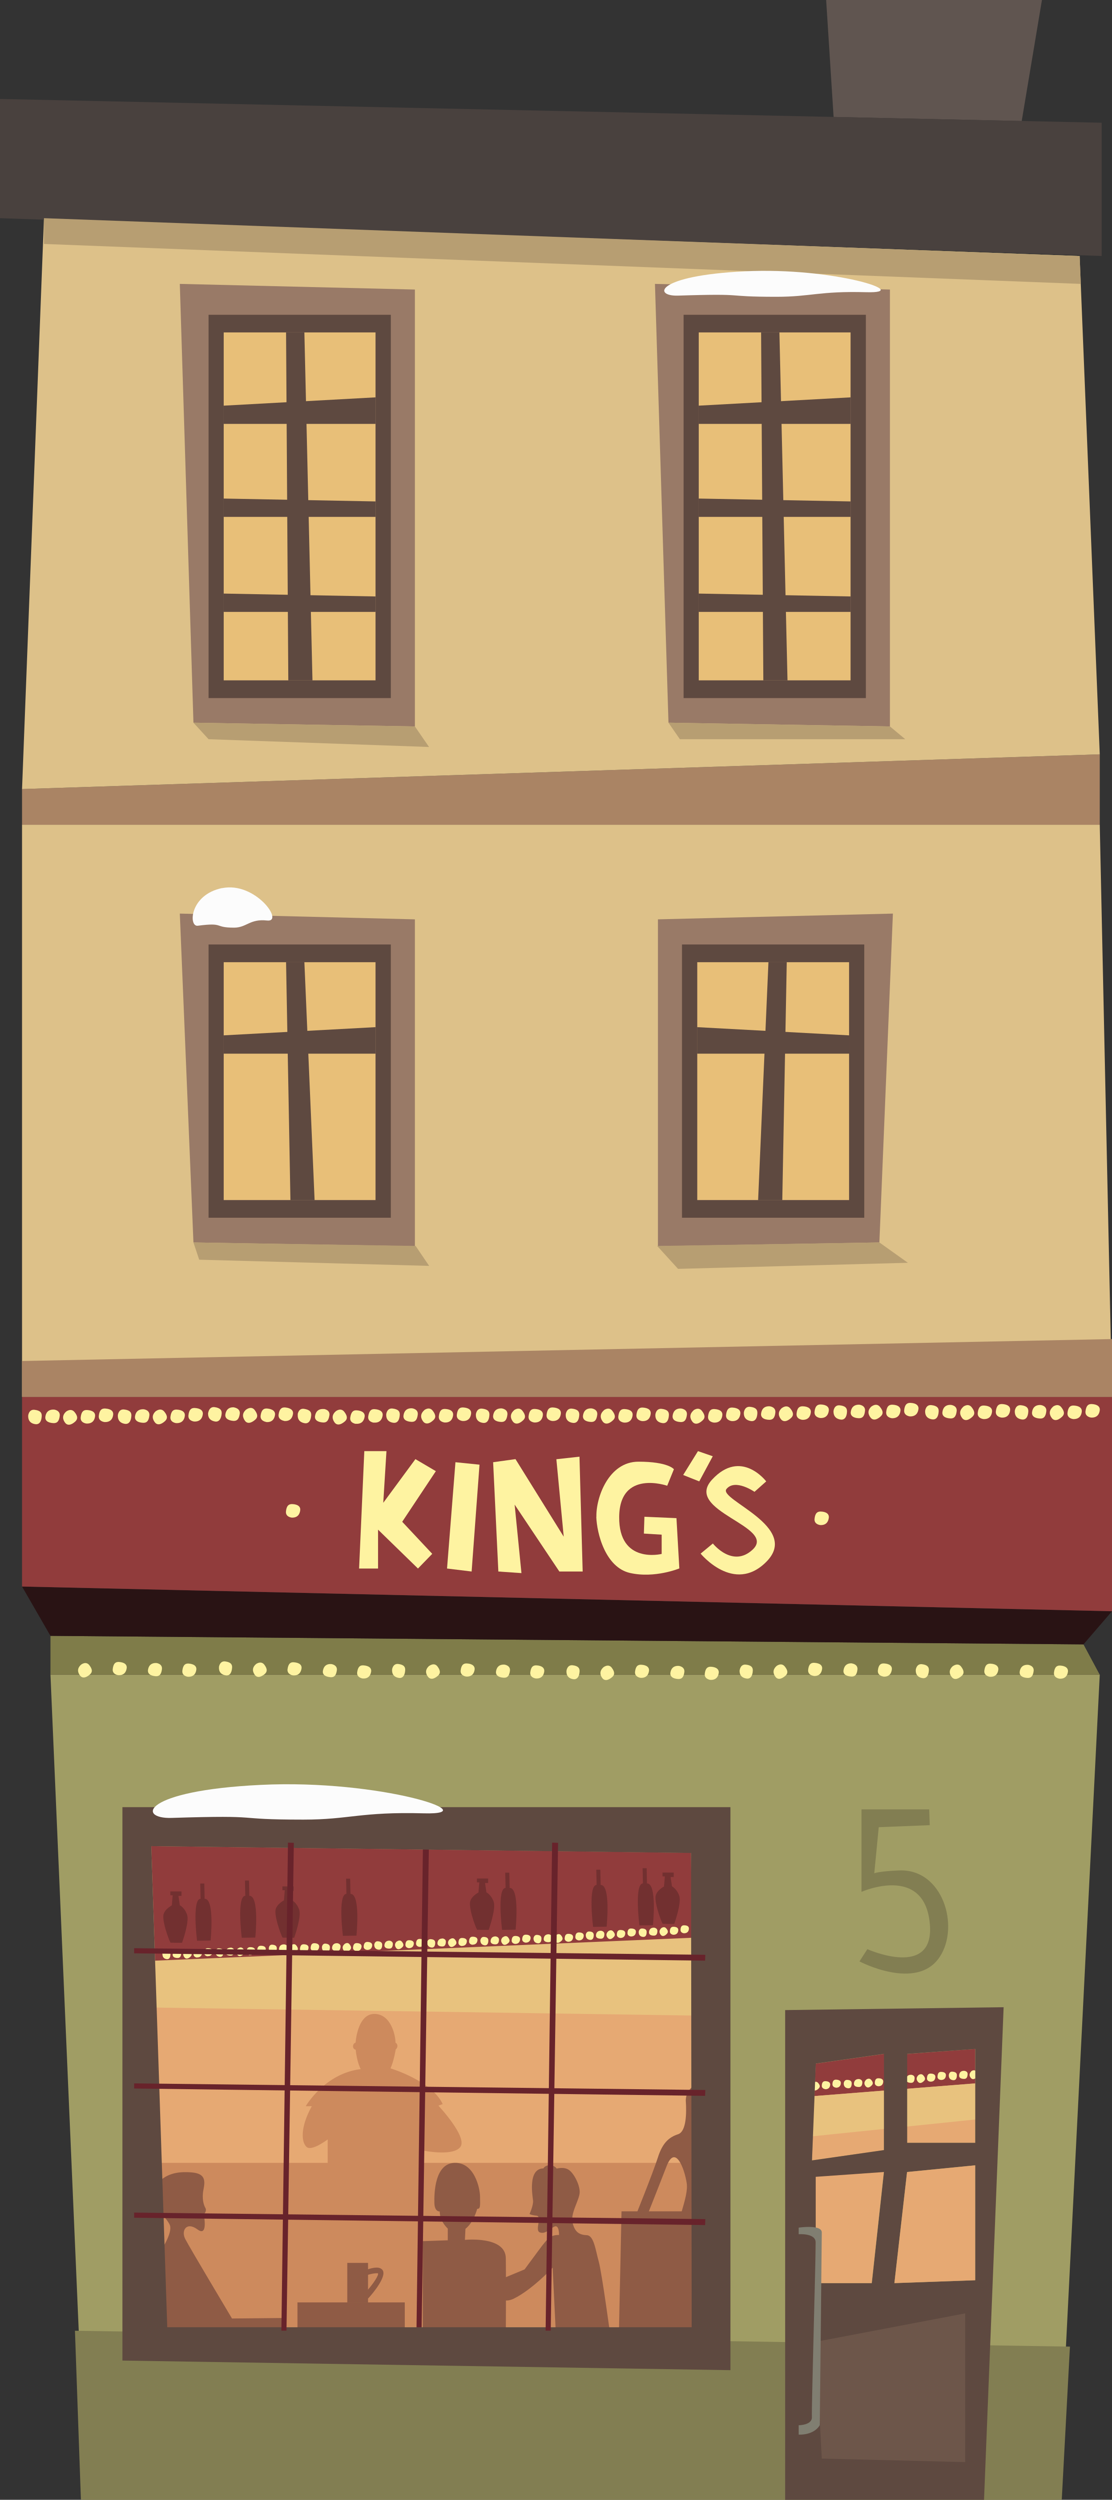 <?xml version="1.0" encoding="UTF-8"?><svg id="King_s" xmlns="http://www.w3.org/2000/svg" viewBox="0 0 104.45 234.66"><rect x="0" y="0" width="104.45" height="234.66" fill="#333333" stroke="none"/><defs><style>.cls-1{fill:#68232b;}.cls-2{fill:#fcfcfc;}.cls-3{fill:#e8c27e;}.cls-4{fill:#e8bf78;}.cls-5{fill:#fef3a1;}.cls-6{fill:#e6a973;}.cls-7{fill:#7f7c49;}.cls-8{fill:#997a67;}.cls-9{fill:#a09d64;}.cls-10{fill:#913c3c;}.cls-11{fill:#b79e72;}.cls-12{fill:#8f5b45;}.cls-13{fill:#aa8464;}.cls-14{fill:#cd8a5d;}.cls-15{fill:#ddc189;}.cls-16{fill:#807e71;}.cls-17{fill:#723030;}.cls-18{fill:#6d564a;}.cls-19{fill:#291314;}.cls-20{fill:#827e52;}.cls-21{fill:#49413e;}.cls-22{fill:#605550;}.cls-23{fill:#5e4940;}</style></defs><polyline class="cls-22" points="78.3 10.98 77.6 0 97.87 0 95.97 11.36 78.3 10.98"/><polygon class="cls-9" points="8.08 234.66 99.4 234.66 103.3 157.21 4.74 157.21 8.08 234.66"/><path class="cls-20" d="M87.29,169.85h-6.37v7.74s5.92-2.63,6.42,3.01c.47,5.21-5.87,2.37-5.87,2.37l-.74,1.15s5.37,2.83,7.53-.41c1.92-2.88,.29-8.3-3.8-8.13-1.96,.08-2.34,.27-2.34,.27l.42-4.33,4.79-.19-.05-1.49Z"/><polygon class="cls-7" points="4.74 157.21 4.74 153.56 101.77 154.36 103.3 157.21 4.74 157.21"/><polygon class="cls-19" points="4.74 153.56 2.07 148.93 104.45 151.25 101.77 154.36 4.74 153.56"/><polygon class="cls-10" points="2.07 148.93 2.07 131.12 104.45 131.12 104.45 151.25 2.07 148.93"/><polygon class="cls-15" points="2.07 131.12 2.07 77.42 103.3 77.42 104.45 131.12 2.07 131.12"/><polygon class="cls-13" points="2.07 77.42 2.07 74.07 103.3 70.81 103.3 77.42 2.07 77.42"/><polygon class="cls-6" points="83.02 192.81 83.02 201.84 76.26 202.8 76.62 193.72 83.02 192.81"/><polygon class="cls-6" points="91.6 192.34 91.6 201.15 85.2 201.15 85.2 192.81 91.6 192.34"/><polygon class="cls-15" points="2.07 74.07 4.13 20.48 101.41 24.03 103.3 70.81 2.07 74.07"/><polygon class="cls-13" points="2.07 131.12 2.07 127.76 104.45 125.7 104.45 131.12 2.07 131.12"/><polygon class="cls-21" points="103.48 24.03 103.48 11.52 0 9.29 0 20.48 103.48 24.03"/><polygon class="cls-10" points="76.62 193.72 83.02 192.81 85.2 192.81 91.6 192.34 91.6 195.57 76.5 196.76 76.62 193.72"/><polygon class="cls-3" points="14.21 173.3 64.91 173.93 64.98 218.45 14.68 218.45 14.21 173.3"/><polygon class="cls-10" points="14.57 184.05 64.98 181.9 64.91 173.93 14.21 173.3 14.57 184.05"/><polygon class="cls-6" points="14.68 218.45 14.35 188.45 64.93 189.2 64.98 218.45 14.68 218.45"/><polygon class="cls-14" points="15.16 203.03 64.98 203.03 64.98 218.45 15.71 218.45 15.16 203.03"/><g><path class="cls-12" d="M34.57,215.77l-.19-.63c.66-.72,1.2-1.54,1.13-1.74h0s-.32-.06-1.01,.16v-.52c.54-.18,1.19-.32,1.45,.08,.37,.58-.89,2.13-1.37,2.64Z"/><rect class="cls-12" x="27.94" y="216.13" width="10.08" height="3.56"/><path class="cls-12" d="M39.7,210.38l2.36-.08v-1.1s-.34-.31-.56-.76-.19-.85-.19-.85c0,0-.49,.07-.51-.8s.02-3.7,1.89-3.76,2.4,2.38,2.4,3.18,.07,1.14-.27,1.14c0,0-.32,1.27-1.1,1.87l-.05,1.04s3.81-.39,3.84,1.71,0,7.73,0,7.73h-7.8v-9.31Z"/><path class="cls-12" d="M49.27,213.04s.48-.66,1.35-1.83,1.11-1.41,1.89-1.41c0,0,.03-1.02-.45-.78s-.84,.72-1.35,.54,.24-1.51-.31-1.57-.66-.16-.66-.16c0,0,.37-.81,.33-1.25s-.52-3,.97-3.03c0,0,.15-.3,.6-.3s.65,.32,.65,.32c0,0,.67-.2,1.14,.12s1.02,1.36,1.02,2.08-.89,1.96-.67,2.88,.67,1.14,1.34,1.17,.82,1.41,1.12,2.48,1.15,7.38,1.15,7.38h-5.15l-.33-6.81s-1.92,2.06-3.64,2.9c-1.71,.84-1.98-1.5-1.98-1.5l2.99-1.24Z"/><path class="cls-12" d="M14.79,219.16s-1.07-6.09-1.07-9.43l1.34,1.63s1.14-1.68,.91-2.44-2.33-2.36-1.42-3.65,2.19-1.45,3.48-1.34c1.29,.11,1.24,.81,1.08,1.62s.01,1.42,.18,1.71-.15,.63-.15,.63c0,0,.44,2.15-.59,1.39s-1.56,.1-1.15,.9,4.39,7.46,4.39,7.46l5.01-.05v2.1H14.52l.27-.53Z"/><path class="cls-12" d="M65.99,219.69h-2.49s-.79-4.51-.39-7.9c.39-3.39,1.6-5.49,1.39-6.87s-1.08-3.67-1.89-1.57c-.81,2.1-2.25,5.71-2.25,5.71l-.79-.72s1.77-4.38,2.23-5.83,1.12-1.91,1.9-2.17,.79-2.03,.72-3.08,.98-1.84,1.57-1.77,0,24.21,0,24.21Z"/><polygon class="cls-12" points="64.61 207.58 58.38 207.58 58.12 219.69 65.99 219.69 64.61 207.58"/><rect class="cls-12" x="32.62" y="212.42" width="1.95" height="3.71"/></g><polygon class="cls-20" points="7.6 234.66 99.73 234.66 100.5 220.28 7.04 218.79 7.6 234.66"/><g><path class="cls-5" d="M64.25,181.48c.35,0,.45-.23,.46-.43s-.14-.32-.46-.32c-.19,0-.32,.11-.33,.42s.33,.33,.33,.33Z"/><path class="cls-5" d="M63.25,181.62c.35,0,.45-.23,.46-.43s-.14-.32-.46-.32c-.19,0-.32,.11-.33,.42s.33,.33,.33,.33Z"/><path class="cls-5" d="M62.1,181.01c-.25,.25-.15,.48-.02,.63s.33,.13,.55-.1c.14-.14,.15-.3-.06-.53s-.47,0-.47,0Z"/><path class="cls-5" d="M61.42,180.95c-.35,0-.45,.23-.46,.43s.14,.32,.46,.32c.19,0,.32-.11,.33-.42s-.33-.33-.33-.33Z"/><path class="cls-5" d="M59.99,181.36c0,.35,.23,.45,.43,.46s.32-.14,.32-.46c0-.19-.11-.32-.42-.33s-.33,.33-.33,.33Z"/><path class="cls-5" d="M59.27,181.78c.35,0,.45-.23,.46-.43s-.14-.32-.46-.32c-.19,0-.32,.11-.33,.42s.33,.33,.33,.33Z"/><path class="cls-5" d="M58.27,181.92c.35,0,.45-.23,.46-.43s-.14-.32-.46-.32c-.19,0-.32,.11-.33,.42s.33,.33,.33,.33Z"/><path class="cls-5" d="M57.12,181.3c-.25,.25-.16,.48-.02,.63s.33,.13,.55-.1c.14-.14,.15-.3-.06-.53s-.47,0-.47,0Z"/><path class="cls-5" d="M56.44,181.24c-.35,0-.45,.23-.46,.43s.14,.32,.46,.32c.19,0,.32-.11,.33-.42s-.33-.33-.33-.33Z"/><path class="cls-5" d="M55.02,181.64c0,.35,.23,.45,.43,.46s.32-.14,.32-.46c0-.19-.11-.32-.42-.33s-.33,.33-.33,.33Z"/></g><g><path class="cls-5" d="M54.36,182.15c.35,0,.45-.22,.47-.42s-.14-.33-.45-.33c-.19,0-.32,.1-.34,.41s.33,.34,.33,.34Z"/><path class="cls-5" d="M53.36,182.28c.35,0,.45-.22,.47-.42s-.14-.33-.45-.33c-.19,0-.32,.1-.34,.41s.33,.34,.33,.34Z"/><path class="cls-5" d="M52.21,181.65c-.25,.24-.16,.48-.03,.63s.33,.13,.56-.09c.14-.13,.15-.3-.05-.53s-.47,0-.47,0Z"/><path class="cls-5" d="M51.54,181.57c-.35,0-.45,.22-.47,.42s.14,.33,.45,.33c.19,0,.32-.1,.34-.41s-.33-.34-.33-.34Z"/><path class="cls-5" d="M50.11,181.95c0,.35,.22,.45,.42,.47s.33-.14,.33-.45c0-.19-.1-.32-.41-.34s-.34,.33-.34,.33Z"/><path class="cls-5" d="M49.37,182.36c.35,0,.45-.22,.47-.42s-.14-.33-.45-.33c-.19,0-.32,.1-.34,.41s.33,.34,.33,.34Z"/><path class="cls-5" d="M48.38,182.48c.35,0,.45-.22,.47-.42s-.14-.33-.45-.33c-.19,0-.32,.1-.34,.41s.33,.34,.33,.34Z"/><path class="cls-5" d="M47.23,181.84c-.25,.24-.16,.48-.03,.63s.33,.13,.56-.09c.14-.13,.15-.3-.05-.53s-.47,0-.47,0Z"/><path class="cls-5" d="M46.55,181.77c-.35,0-.45,.22-.47,.42s.14,.33,.45,.33c.19,0,.32-.1,.34-.41s-.33-.34-.33-.34Z"/><path class="cls-5" d="M45.12,182.14c0,.35,.22,.45,.42,.47s.33-.14,.33-.45c0-.19-.1-.32-.41-.34s-.34,.33-.34,.33Z"/></g><g><path class="cls-5" d="M93.38,194.88c.35,0,.44-.24,.45-.44s-.15-.32-.47-.32c-.19,0-.31,.11-.33,.43s.34,.33,.34,.33Z"/><path class="cls-5" d="M92.38,195.04c.35,0,.44-.24,.45-.44s-.15-.32-.47-.32c-.19,0-.31,.11-.33,.43s.34,.33,.34,.33Z"/><path class="cls-5" d="M91.22,194.45c-.24,.25-.15,.48-.01,.63s.33,.12,.55-.11c.14-.14,.14-.3-.07-.53s-.47,0-.47,0Z"/><path class="cls-5" d="M90.54,194.39c-.35,0-.44,.24-.45,.44s.15,.32,.47,.32c.19,0,.31-.11,.33-.43s-.34-.33-.34-.33Z"/><path class="cls-5" d="M89.12,194.82c0,.35,.24,.44,.44,.45s.32-.15,.32-.47c0-.19-.11-.31-.43-.33s-.33,.34-.33,.34Z"/><path class="cls-5" d="M88.4,195.25c.35,0,.44-.24,.45-.44s-.15-.32-.46-.32c-.19,0-.31,.11-.33,.43s.34,.33,.34,.33Z"/><path class="cls-5" d="M87.41,195.41c.35,0,.44-.24,.45-.44s-.15-.32-.46-.32c-.19,0-.31,.11-.33,.43s.34,.33,.34,.33Z"/><path class="cls-5" d="M86.25,194.81c-.24,.25-.15,.48-.01,.63s.33,.12,.55-.1c.14-.14,.14-.3-.07-.53s-.47,0-.47,0Z"/><path class="cls-5" d="M85.57,194.76c-.35,0-.44,.24-.45,.44s.15,.32,.46,.32c.19,0,.31-.11,.33-.43s-.34-.33-.34-.33Z"/><path class="cls-5" d="M84.15,195.18c0,.35,.24,.44,.44,.45s.32-.15,.32-.46c0-.19-.11-.31-.43-.33s-.33,.34-.33,.34Z"/></g><polygon class="cls-3" points="76.5 196.76 91.6 195.57 91.6 198.96 76.3 200.54 76.5 196.76"/><g><path class="cls-5" d="M83.5,195.7c.35,0,.45-.23,.46-.43s-.14-.32-.46-.32c-.19,0-.32,.11-.33,.42s.33,.33,.33,.33Z"/><path class="cls-5" d="M82.5,195.84c.35,0,.45-.23,.46-.43s-.14-.32-.46-.32c-.19,0-.32,.11-.33,.42s.33,.33,.33,.33Z"/><path class="cls-5" d="M81.35,195.23c-.25,.25-.16,.48-.02,.63s.33,.13,.55-.1c.14-.14,.15-.3-.06-.53s-.47,0-.47,0Z"/><path class="cls-5" d="M80.67,195.16c-.35,0-.45,.23-.46,.43s.14,.32,.46,.32c.19,0,.32-.11,.33-.42s-.33-.33-.33-.33Z"/><path class="cls-5" d="M79.25,195.57c0,.35,.23,.45,.43,.46s.32-.14,.32-.46c0-.19-.11-.32-.42-.33s-.33,.33-.33,.33Z"/><path class="cls-5" d="M78.52,195.98c.35,0,.45-.23,.46-.43s-.14-.32-.46-.33c-.19,0-.32,.11-.33,.42s.33,.33,.33,.33Z"/><path class="cls-5" d="M77.52,196.12c.35,0,.45-.23,.46-.43s-.14-.32-.46-.33c-.19,0-.32,.11-.33,.42s.33,.33,.33,.33Z"/><path class="cls-5" d="M76.37,195.51c-.25,.25-.16,.48-.02,.63s.33,.13,.55-.09c.14-.14,.15-.3-.06-.53s-.47,0-.47,0Z"/><path class="cls-5" d="M75.69,195.44c-.35,0-.45,.23-.46,.43s.14,.32,.46,.33c.19,0,.32-.11,.33-.42s-.33-.33-.33-.33Z"/><path class="cls-5" d="M74.27,195.84c0,.35,.23,.45,.43,.46s.32-.14,.33-.46c0-.19-.11-.32-.42-.33s-.33,.33-.33,.33Z"/></g><path class="cls-23" d="M73.75,188.69v45.97h18.68l1.84-46.24-20.52,.27Zm8.14,25.63h-5.26v-8.71l6.4-1.72-1.14,10.43Zm1.14-12.49l-6.76,.97,.36-9.09,6.4-.91v9.03Zm8.58,12.22l-7.6,.27,1.19-10.43,6.4-.63v10.79Zm0-12.9h-6.4v-8.35l6.4-.46v8.81Z"/><g><path class="cls-5" d="M44.38,182.55c.35,0,.45-.22,.47-.42s-.14-.33-.45-.33c-.19,0-.32,.1-.34,.42s.33,.34,.33,.34Z"/><path class="cls-5" d="M43.38,182.67c.35,0,.45-.22,.47-.42s-.14-.33-.45-.33c-.19,0-.32,.1-.34,.42s.33,.34,.33,.34Z"/><path class="cls-5" d="M42.24,182.04c-.25,.24-.16,.48-.03,.63s.33,.13,.56-.09c.14-.13,.15-.3-.05-.53s-.47,0-.47,0Z"/><path class="cls-5" d="M41.56,181.97c-.35,0-.45,.22-.47,.42s.14,.33,.45,.33c.19,0,.32-.1,.34-.42s-.33-.34-.33-.34Z"/><path class="cls-5" d="M40.13,182.35c0,.35,.22,.45,.42,.47s.33-.14,.33-.45c0-.19-.1-.32-.42-.34s-.34,.33-.34,.33Z"/><path class="cls-5" d="M39.4,182.76c.35,0,.45-.22,.47-.42s-.14-.33-.45-.33c-.19,0-.32,.1-.34,.41s.33,.34,.33,.34Z"/><path class="cls-5" d="M38.4,182.88c.35,0,.45-.22,.47-.42s-.14-.33-.45-.33c-.19,0-.32,.1-.34,.41s.33,.34,.33,.34Z"/><path class="cls-5" d="M37.26,182.25c-.25,.24-.16,.48-.03,.63s.33,.13,.56-.09c.14-.13,.15-.3-.05-.53s-.47,0-.47,0Z"/><path class="cls-5" d="M36.58,182.17c-.35,0-.45,.22-.47,.42s.14,.33,.45,.33c.19,0,.32-.1,.34-.41s-.33-.34-.33-.34Z"/><path class="cls-5" d="M35.15,182.55c0,.35,.22,.45,.42,.47s.33-.14,.33-.45c0-.19-.1-.32-.41-.34s-.34,.33-.34,.33Z"/></g><g><path class="cls-5" d="M34.48,183.04c.35,.01,.46-.21,.48-.41s-.13-.33-.45-.34c-.19,0-.32,.1-.35,.41s.32,.34,.32,.34Z"/><path class="cls-5" d="M33.48,183.15c.35,.01,.46-.21,.48-.41s-.13-.33-.45-.34c-.19,0-.32,.1-.35,.41s.32,.34,.32,.34Z"/><path class="cls-5" d="M32.35,182.5c-.26,.24-.17,.47-.04,.63s.33,.14,.56-.08c.14-.13,.16-.29-.04-.54s-.47-.02-.47-.02Z"/><path class="cls-5" d="M31.67,182.41c-.35-.01-.46,.21-.48,.41s.13,.33,.45,.34c.19,0,.32-.1,.35-.41s-.32-.34-.32-.34Z"/><path class="cls-5" d="M30.24,182.77c-.01,.35,.21,.46,.41,.48s.33-.13,.34-.45c0-.19-.1-.32-.41-.35s-.34,.32-.34,.32Z"/><path class="cls-5" d="M29.5,183.16c.35,.01,.46-.21,.48-.41s-.13-.33-.45-.34c-.19,0-.32,.09-.35,.41s.32,.34,.32,.34Z"/><path class="cls-5" d="M28.5,183.26c.35,.01,.46-.21,.48-.41s-.13-.33-.45-.34c-.19,0-.32,.09-.35,.41s.32,.34,.32,.34Z"/><path class="cls-5" d="M27.36,182.61c-.26,.24-.17,.47-.05,.63s.33,.14,.56-.08c.14-.13,.16-.29-.04-.54s-.47-.02-.47-.02Z"/><path class="cls-5" d="M26.69,182.52c-.35-.01-.46,.21-.48,.41s.13,.33,.45,.34c.19,0,.32-.09,.35-.41s-.32-.34-.32-.34Z"/><path class="cls-5" d="M25.25,182.87c-.01,.35,.21,.46,.41,.48s.33-.13,.34-.45c0-.19-.09-.32-.41-.35s-.34,.32-.34,.32Z"/></g><g><path class="cls-5" d="M24.49,183.4c.35,0,.45-.22,.47-.42s-.14-.33-.46-.33c-.19,0-.32,.1-.34,.42s.33,.34,.33,.34Z"/><path class="cls-5" d="M23.49,183.53c.35,0,.45-.22,.47-.42s-.14-.33-.46-.33c-.19,0-.32,.1-.34,.42s.33,.34,.33,.34Z"/><path class="cls-5" d="M22.35,182.9c-.25,.24-.16,.48-.03,.63s.33,.13,.56-.09c.14-.14,.15-.3-.06-.53s-.47,0-.47,0Z"/><path class="cls-5" d="M21.67,182.83c-.35,0-.45,.22-.47,.42s.14,.33,.46,.33c.19,0,.32-.1,.34-.42s-.33-.34-.33-.34Z"/><path class="cls-5" d="M20.24,183.22c0,.35,.22,.45,.42,.47s.33-.14,.33-.46c0-.19-.1-.32-.42-.34s-.34,.33-.34,.33Z"/><path class="cls-5" d="M19.51,183.63c.35,0,.45-.22,.47-.42s-.14-.33-.46-.33c-.19,0-.32,.1-.34,.42s.33,.34,.33,.34Z"/><path class="cls-5" d="M18.51,183.75c.35,0,.45-.22,.47-.42s-.14-.33-.46-.33c-.19,0-.32,.1-.34,.42s.33,.34,.33,.34Z"/><path class="cls-5" d="M17.37,183.13c-.25,.24-.16,.48-.03,.63s.33,.13,.56-.09c.14-.14,.15-.3-.05-.53s-.47,0-.47,0Z"/><path class="cls-5" d="M16.69,183.05c-.35,0-.45,.22-.47,.42s.14,.33,.46,.33c.19,0,.32-.1,.34-.42s-.33-.34-.33-.34Z"/><path class="cls-5" d="M15.26,183.44c0,.35,.22,.45,.42,.47s.33-.14,.33-.46c0-.19-.1-.32-.42-.34s-.34,.33-.34,.33Z"/></g><path class="cls-14" d="M30.78,204.36v-3.53s-1.49,1.14-1.98,.71-.63-1.82,.49-3.83h-.57s1.77-3.07,5.16-3.48c0,0-.35-.63-.47-1.82,0,0-.27-.05-.25-.34s.24-.32,.24-.32c0,0,.16-2.7,1.76-2.7s2,2.11,1.99,2.7c0,0,.18,.08,.18,.3s-.16,.33-.16,.33c0,0-.17,1.08-.49,1.78,0,0,3.9,1.17,4.9,3.35l-.4,.15s2.77,2.95,2.06,3.88-3.57,.32-3.57,.32l.06,3.77-8.96-1.24Z"/><polygon class="cls-1" points="40.29 172.99 39.6 218.78 39.12 218.78 39.73 172.97 40.29 172.99"/><path class="cls-23" d="M11.5,169.64v51.95l57.11,.9v-52.85H11.5Zm4.21,48.81l-1.5-45.15,50.7,.64,.06,44.52H15.71Z"/><g><path class="cls-17" d="M62.57,180.6h.76s.71-1.96,.47-2.64-.68-.88-.68-.88l-.13-.88h.29v-.42h-1.05v.36h.22l-.08,.95s-.78,.4-.8,1c-.03,.85,.66,2.59,.69,2.5h.3Z"/><path class="cls-17" d="M45.14,181.16h.76s.71-1.96,.47-2.64-.68-.88-.68-.88l-.13-.88h.29v-.42h-1.05v.36h.22l-.08,.95s-.78,.4-.8,1c-.03,.85,.66,2.59,.69,2.5h.3Z"/><path class="cls-17" d="M26.87,181.9h.76s.71-1.96,.47-2.64-.68-.88-.68-.88l-.13-.88h.29v-.42h-1.05v.36h.22l-.08,.95s-.78,.4-.8,1c-.03,.85,.66,2.59,.69,2.5h.3Z"/><path class="cls-17" d="M16.34,182.37h.76s.71-1.96,.47-2.64-.68-.88-.68-.88l-.13-.88h.29v-.42h-1.05v.36h.22l-.08,.95s-.78,.4-.8,1c-.03,.85,.66,2.59,.69,2.5h.3Z"/><path class="cls-17" d="M56.98,180.86s.41-3.94-.56-3.92l-.03-1.43h-.38s.03,1.43,.03,1.43c-.83,.02-.33,3.94-.33,3.94l1.27-.02Z"/><path class="cls-17" d="M61.33,180.72s.41-3.94-.56-3.92l-.03-1.43h-.38s.03,1.43,.03,1.43c-.83,.02-.33,3.94-.33,3.94l1.27-.02Z"/><path class="cls-17" d="M48.43,181.14s.41-3.94-.56-3.92l-.03-1.43h-.38s.03,1.43,.03,1.43c-.83,.02-.33,3.94-.33,3.94l1.27-.02Z"/><path class="cls-17" d="M23.98,181.88s.41-3.94-.56-3.92l-.03-1.43h-.38s.03,1.43,.03,1.43c-.83,.02-.33,3.94-.33,3.94l1.27-.02Z"/><path class="cls-17" d="M19.78,182.16s.41-3.94-.56-3.92l-.03-1.43h-.38s.03,1.43,.03,1.43c-.83,.02-.33,3.94-.33,3.94l1.27-.02Z"/><path class="cls-17" d="M33.48,181.7s.41-3.94-.56-3.92l-.03-1.43h-.38s.03,1.43,.03,1.43c-.83,.02-.33,3.94-.33,3.94l1.27-.02Z"/></g><polygon class="cls-1" points="52.42 172.99 51.73 218.78 51.25 218.78 51.86 172.97 52.42 172.99"/><polygon class="cls-1" points="27.6 172.99 26.91 218.78 26.43 218.78 27.05 172.97 27.6 172.99"/><polygon class="cls-1" points="66.23 196.74 12.6 196.05 12.6 195.57 66.25 196.19 66.23 196.74"/><polygon class="cls-1" points="66.23 208.87 12.6 208.18 12.6 207.7 66.25 208.31 66.23 208.87"/><polygon class="cls-1" points="66.23 184.05 12.6 183.36 12.6 182.88 66.25 183.5 66.23 184.05"/><g><g><path class="cls-5" d="M85.46,132.96c.59,.02,.77-.36,.81-.69s-.22-.56-.75-.58c-.33-.01-.54,.16-.59,.69s.54,.58,.54,.58Z"/><path class="cls-5" d="M83.77,133.13c.59,.02,.77-.36,.81-.69s-.22-.56-.75-.58c-.33-.01-.54,.16-.59,.69s.54,.58,.54,.58Z"/><path class="cls-5" d="M81.86,132.02c-.44,.4-.29,.8-.08,1.06s.55,.24,.94-.12c.24-.22,.27-.49-.07-.9s-.79-.03-.79-.03Z"/><path class="cls-5" d="M80.72,131.86c-.59-.02-.77,.36-.81,.69s.22,.56,.75,.58c.33,.01,.54-.16,.59-.69s-.54-.58-.54-.58Z"/><path class="cls-5" d="M78.29,132.45c-.02,.59,.36,.77,.69,.81s.56-.22,.58-.75c.01-.33-.16-.54-.69-.59s-.58,.54-.58,.54Z"/><path class="cls-5" d="M77.04,133.11c.59,.03,.77-.35,.81-.69s-.22-.56-.75-.58c-.33-.01-.54,.16-.59,.69s.54,.58,.54,.58Z"/><path class="cls-5" d="M77.04,143.16c.59,.03,.77-.35,.81-.69s-.22-.56-.75-.58c-.33-.01-.54,.16-.59,.69s.54,.58,.54,.58Z"/><path class="cls-5" d="M75.35,133.28c.59,.03,.77-.35,.81-.69s-.22-.56-.75-.58c-.33-.01-.54,.16-.59,.69s.54,.58,.54,.58Z"/><path class="cls-5" d="M73.44,132.17c-.44,.4-.29,.8-.08,1.06s.55,.24,.94-.12c.24-.22,.27-.49-.07-.9s-.79-.03-.79-.03Z"/><path class="cls-5" d="M72.3,132.01c-.59-.03-.77,.35-.81,.69s.22,.56,.75,.58c.33,.01,.54-.16,.59-.69s-.54-.58-.54-.58Z"/><path class="cls-5" d="M69.87,132.59c-.03,.59,.35,.77,.69,.81s.56-.22,.58-.75c.01-.33-.16-.54-.69-.59s-.58,.54-.58,.54Z"/></g><g><path class="cls-5" d="M68.72,133.4c.59,.04,.78-.34,.82-.68s-.21-.56-.74-.59c-.33-.02-.54,.15-.6,.68s.53,.59,.53,.59Z"/><path class="cls-5" d="M67.03,133.54c.59,.04,.78-.34,.82-.68s-.21-.56-.74-.59c-.33-.02-.54,.15-.6,.68s.53,.59,.53,.59Z"/><path class="cls-5" d="M65.14,132.4c-.44,.39-.31,.79-.1,1.06s.55,.25,.94-.11c.25-.22,.28-.49-.05-.91s-.79-.05-.79-.05Z"/><path class="cls-5" d="M64,132.22c-.59-.04-.78,.34-.82,.68s.21,.56,.74,.59c.33,.02,.54-.15,.6-.68s-.53-.59-.53-.59Z"/><path class="cls-5" d="M61.56,132.77c-.04,.59,.34,.78,.68,.82s.56-.21,.59-.74c.02-.33-.15-.54-.68-.6s-.59,.53-.59,.53Z"/><path class="cls-5" d="M60.3,133.4c.59,.04,.78-.34,.82-.68s-.21-.56-.74-.59c-.33-.02-.54,.15-.6,.68s.53,.59,.53,.59Z"/><path class="cls-5" d="M58.6,133.54c.59,.04,.78-.34,.82-.68s-.21-.56-.74-.59c-.33-.02-.54,.15-.6,.68s.53,.59,.53,.59Z"/><path class="cls-5" d="M56.72,132.39c-.44,.39-.31,.79-.1,1.06s.55,.25,.94-.11c.25-.22,.28-.49-.05-.91s-.79-.05-.79-.05Z"/><path class="cls-5" d="M55.58,132.21c-.59-.04-.78,.34-.82,.68s.21,.56,.74,.59c.33,.02,.54-.15,.6-.68s-.53-.59-.53-.59Z"/><path class="cls-5" d="M53.14,132.75c-.04,.59,.34,.78,.68,.82s.56-.21,.59-.74c.02-.33-.15-.54-.68-.6s-.59,.53-.59,.53Z"/></g><g><path class="cls-5" d="M51.86,133.39c.59,.03,.78-.34,.82-.68s-.21-.56-.74-.59c-.33-.02-.54,.15-.6,.68s.53,.59,.53,.59Z"/><path class="cls-5" d="M50.17,133.53c.59,.03,.78-.34,.82-.68s-.21-.56-.74-.59c-.33-.02-.54,.15-.6,.68s.53,.59,.53,.59Z"/><path class="cls-5" d="M48.28,132.39c-.44,.39-.31,.79-.1,1.06s.55,.25,.94-.11c.25-.22,.28-.49-.05-.91s-.79-.05-.79-.05Z"/><path class="cls-5" d="M47.14,132.21c-.59-.03-.78,.34-.82,.68s.21,.56,.74,.59c.33,.02,.54-.15,.6-.68s-.53-.59-.53-.59Z"/><path class="cls-5" d="M44.7,132.75c-.03,.59,.34,.78,.68,.82s.56-.21,.59-.74c.02-.33-.15-.54-.68-.6-.53-.06-.59,.53-.59,.53Z"/><path class="cls-5" d="M43.43,133.39c.59,.04,.78-.34,.82-.68s-.21-.56-.74-.59c-.33-.02-.54,.15-.6,.68s.53,.59,.53,.59Z"/><path class="cls-5" d="M41.74,133.53c.59,.04,.78-.34,.82-.68s-.21-.56-.74-.59c-.33-.02-.54,.15-.6,.68s.53,.59,.53,.59Z"/><path class="cls-5" d="M39.85,132.38c-.44,.39-.31,.79-.1,1.06s.55,.25,.94-.11c.25-.22,.28-.49-.05-.91s-.79-.05-.79-.05Z"/><path class="cls-5" d="M38.72,132.2c-.59-.04-.78,.34-.82,.68s.21,.56,.74,.59c.33,.02,.54-.15,.6-.68s-.53-.59-.53-.59Z"/><path class="cls-5" d="M36.28,132.74c-.04,.59,.34,.78,.68,.82s.56-.21,.59-.74c.02-.33-.15-.54-.68-.6s-.59,.53-.59,.53Z"/></g><g><path class="cls-5" d="M102.48,133.07c.59,.03,.78-.34,.82-.68s-.21-.56-.74-.59c-.33-.02-.54,.15-.6,.68s.53,.59,.53,.59Z"/><path class="cls-5" d="M100.79,133.21c.59,.03,.78-.34,.82-.68s-.21-.56-.74-.59c-.33-.02-.54,.15-.6,.68s.53,.59,.53,.59Z"/><path class="cls-5" d="M98.9,132.06c-.44,.39-.31,.79-.1,1.06s.55,.25,.94-.11c.25-.22,.28-.49-.05-.91s-.79-.05-.79-.05Z"/><path class="cls-5" d="M97.76,131.89c-.59-.03-.78,.34-.82,.68s.21,.56,.74,.59c.33,.02,.54-.15,.6-.68s-.53-.59-.53-.59Z"/><path class="cls-5" d="M95.32,132.43c-.03,.59,.34,.78,.68,.82s.56-.21,.59-.74c.02-.33-.15-.54-.68-.6s-.59,.53-.59,.53Z"/><path class="cls-5" d="M94.06,133.07c.59,.04,.78-.34,.82-.68s-.21-.56-.74-.59c-.33-.02-.54,.15-.6,.68s.53,.59,.53,.59Z"/><path class="cls-5" d="M92.36,133.21c.59,.04,.78-.34,.82-.68s-.21-.56-.74-.59c-.33-.02-.54,.15-.6,.68s.53,.59,.53,.59Z"/><path class="cls-5" d="M90.48,132.06c-.44,.39-.31,.79-.1,1.06s.55,.25,.94-.11c.25-.22,.28-.49-.05-.91s-.79-.05-.79-.05Z"/><path class="cls-5" d="M89.34,131.88c-.59-.04-.78,.34-.82,.68s.21,.56,.74,.59c.33,.02,.54-.15,.6-.68s-.53-.59-.53-.59Z"/><path class="cls-5" d="M86.9,132.42c-.04,.59,.34,.78,.68,.82s.56-.21,.59-.74c.02-.33-.15-.54-.68-.6s-.59,.53-.59,.53Z"/></g><g><path class="cls-5" d="M35.11,133.54c.59,.05,.78-.33,.83-.66s-.2-.56-.73-.6c-.33-.03-.54,.14-.62,.67s.52,.6,.52,.6Z"/><path class="cls-5" d="M33.42,133.65c.59,.05,.78-.33,.83-.66s-.2-.56-.73-.6c-.33-.03-.54,.14-.62,.67s.52,.6,.52,.6Z"/><path class="cls-5" d="M31.55,132.47c-.45,.38-.32,.79-.12,1.06s.54,.26,.95-.09c.25-.21,.29-.48-.04-.91s-.79-.06-.79-.06Z"/><path class="cls-5" d="M30.42,132.27c-.59-.05-.78,.33-.83,.66s.2,.56,.73,.6c.33,.03,.54-.14,.62-.67s-.52-.6-.52-.6Z"/><path class="cls-5" d="M27.97,132.77c-.05,.59,.33,.78,.66,.83s.56-.2,.6-.73c.03-.33-.14-.54-.67-.62s-.6,.52-.6,.52Z"/><path class="cls-5" d="M26.69,133.39c.59,.05,.78-.33,.83-.66s-.2-.56-.73-.61c-.33-.03-.55,.14-.62,.66s.52,.6,.52,.6Z"/><path class="cls-5" d="M25,133.49c.59,.05,.78-.33,.83-.66s-.2-.56-.73-.61c-.33-.03-.55,.14-.62,.66s.52,.6,.52,.6Z"/><path class="cls-5" d="M23.13,132.31c-.45,.38-.32,.78-.12,1.06s.54,.26,.95-.09c.25-.21,.29-.48-.03-.91s-.79-.06-.79-.06Z"/><path class="cls-5" d="M22,132.11c-.59-.05-.78,.33-.83,.66s.2,.56,.73,.61c.33,.03,.55-.14,.62-.66s-.52-.6-.52-.6Z"/><path class="cls-5" d="M19.55,132.61c-.05,.59,.33,.78,.66,.83s.56-.2,.61-.73c.03-.33-.14-.55-.66-.62s-.6,.52-.6,.52Z"/></g><g><path class="cls-5" d="M18.23,133.44c.59,.03,.78-.35,.82-.68s-.21-.56-.75-.59c-.33-.02-.54,.15-.6,.68s.53,.59,.53,.59Z"/><path class="cls-5" d="M16.54,133.59c.59,.03,.78-.35,.82-.68s-.21-.56-.75-.59c-.33-.02-.54,.15-.6,.68s.53,.59,.53,.59Z"/><path class="cls-5" d="M14.64,132.46c-.44,.4-.3,.79-.09,1.06s.55,.24,.94-.11c.24-.22,.28-.49-.06-.9s-.79-.04-.79-.04Z"/><path class="cls-5" d="M13.5,132.29c-.59-.03-.78,.35-.82,.68s.21,.56,.75,.59c.33,.02,.54-.15,.6-.68s-.53-.59-.53-.59Z"/><path class="cls-5" d="M11.07,132.84c-.03,.59,.35,.78,.68,.82s.56-.21,.59-.75c.02-.33-.15-.54-.68-.6s-.59,.53-.59,.53Z"/><path class="cls-5" d="M9.81,133.49c.59,.03,.78-.34,.82-.68s-.21-.56-.75-.59c-.33-.02-.54,.15-.6,.68s.53,.59,.53,.59Z"/><path class="cls-5" d="M8.11,133.63c.59,.03,.78-.34,.82-.68s-.21-.56-.75-.59c-.33-.02-.54,.15-.6,.68s.53,.59,.53,.59Z"/><path class="cls-5" d="M6.22,132.5c-.44,.39-.31,.79-.1,1.06s.55,.24,.94-.11c.24-.22,.28-.49-.06-.9s-.79-.04-.79-.04Z"/><path class="cls-5" d="M5.08,132.32c-.59-.03-.78,.34-.82,.68s.21,.56,.75,.59c.33,.02,.54-.15,.6-.68s-.53-.59-.53-.59Z"/><path class="cls-5" d="M2.65,132.87c-.03,.59,.34,.78,.68,.82s.56-.21,.59-.75c.02-.33-.15-.54-.68-.6s-.59,.53-.59,.53Z"/></g></g><g><g><path class="cls-5" d="M82.98,157.39c.57,.03,.75-.34,.79-.67s-.21-.54-.73-.57c-.32-.02-.53,.15-.58,.66s.52,.57,.52,.57Z"/><path class="cls-5" d="M80.02,156.14c-.57-.03-.75,.34-.79,.67s.21,.54,.73,.57c.32,.02,.53-.15,.58-.66s-.52-.57-.52-.57Z"/><path class="cls-5" d="M76.43,157.33c.57,.03,.75-.34,.79-.67s-.21-.54-.73-.57c-.32-.02-.53,.15-.58,.66s.52,.57,.52,.57Z"/><path class="cls-5" d="M72.94,156.39c-.43,.39-.29,.77-.09,1.03s.53,.23,.92-.11c.24-.21,.27-.48-.06-.88s-.77-.04-.77-.04Z"/><path class="cls-5" d="M69.47,156.78c-.03,.57,.34,.75,.67,.79s.54-.21,.57-.73c.02-.32-.15-.53-.66-.58s-.57,.52-.57,.52Z"/></g><g><path class="cls-5" d="M66.71,157.69c.57,.04,.76-.33,.8-.65s-.2-.55-.72-.58c-.32-.02-.53,.14-.59,.65s.51,.58,.51,.58Z"/><path class="cls-5" d="M63.77,156.38c-.57-.04-.76,.33-.8,.65s.2,.55,.72,.58c.32,.02,.53-.14,.59-.65s-.51-.58-.51-.58Z"/><path class="cls-5" d="M60.16,157.5c.57,.04,.76-.33,.8-.65s-.2-.55-.72-.58c-.32-.02-.53,.14-.59,.65s.51,.58,.51,.58Z"/><path class="cls-5" d="M56.69,156.5c-.43,.38-.31,.77-.11,1.03s.53,.24,.92-.1c.24-.21,.27-.47-.04-.88s-.77-.05-.77-.05Z"/><path class="cls-5" d="M53.21,156.83c-.04,.57,.33,.76,.65,.8s.55-.2,.58-.72c.02-.32-.14-.53-.65-.59-.51-.06-.58,.51-.58,.51Z"/></g><g><path class="cls-5" d="M50.32,157.56c.57,.04,.76-.33,.8-.65s-.2-.55-.72-.58c-.32-.02-.53,.14-.59,.65s.51,.58,.51,.58Z"/><path class="cls-5" d="M47.39,156.26c-.57-.04-.76,.33-.8,.65s.2,.55,.72,.58c.32,.02,.53-.14,.59-.65s-.51-.58-.51-.58Z"/><path class="cls-5" d="M43.78,157.38c.57,.04,.76-.33,.8-.65s-.2-.55-.72-.58c-.32-.02-.53,.14-.59,.65s.51,.58,.51,.58Z"/><path class="cls-5" d="M40.31,156.38c-.43,.38-.31,.77-.1,1.03s.53,.24,.92-.1c.24-.21,.27-.47-.04-.88s-.77-.05-.77-.05Z"/><path class="cls-5" d="M36.83,156.71c-.04,.57,.33,.76,.65,.8s.55-.2,.58-.72c.02-.32-.14-.53-.65-.59s-.58,.51-.58,.51Z"/></g><g><path class="cls-5" d="M99.51,157.58c.57,.04,.76-.33,.8-.65s-.2-.55-.72-.58c-.32-.02-.53,.14-.59,.65s.51,.58,.51,.58Z"/><path class="cls-5" d="M96.58,156.28c-.57-.04-.76,.33-.8,.65s.2,.55,.72,.58c.32,.02,.53-.14,.59-.65s-.51-.58-.51-.58Z"/><path class="cls-5" d="M92.97,157.4c.57,.04,.76-.33,.8-.65s-.2-.55-.72-.58c-.32-.02-.53,.14-.59,.65s.51,.58,.51,.58Z"/><path class="cls-5" d="M89.5,156.4c-.43,.38-.31,.77-.1,1.03s.53,.24,.92-.1c.24-.21,.27-.47-.04-.88s-.77-.05-.77-.05Z"/><path class="cls-5" d="M86.02,156.73c-.04,.57,.33,.76,.65,.8s.55-.2,.58-.72c.02-.32-.14-.53-.65-.59s-.58,.51-.58,.51Z"/></g><g><path class="cls-5" d="M34.05,157.56c.57,.05,.76-.31,.81-.64s-.19-.55-.71-.59c-.32-.03-.53,.13-.6,.64s.5,.59,.5,.59Z"/><path class="cls-5" d="M31.14,156.21c-.57-.05-.76,.31-.81,.64s.19,.55,.71,.59c.32,.03,.53-.13,.6-.64s-.5-.59-.5-.59Z"/><path class="cls-5" d="M27.51,157.27c.57,.05,.76-.31,.81-.64s-.19-.55-.71-.59c-.32-.03-.53,.13-.6,.64s.5,.59,.5,.59Z"/><path class="cls-5" d="M24.06,156.2c-.44,.37-.32,.76-.12,1.03s.52,.25,.92-.08c.24-.21,.28-.47-.03-.88s-.77-.07-.77-.07Z"/><path class="cls-5" d="M20.57,156.46c-.05,.57,.31,.76,.64,.81s.55-.19,.59-.71c.03-.32-.13-.53-.64-.6s-.59,.5-.59,.5Z"/></g><g><path class="cls-5" d="M17.64,157.4c.57,.03,.76-.33,.8-.66s-.21-.54-.72-.58c-.32-.02-.53,.14-.59,.66s.51,.58,.51,.58Z"/><path class="cls-5" d="M14.7,156.11c-.57-.03-.76,.33-.8,.66s.21,.54,.72,.58c.32,.02,.53-.14,.59-.66s-.51-.58-.51-.58Z"/><path class="cls-5" d="M11.1,157.25c.57,.04,.76-.33,.8-.66s-.2-.54-.72-.58c-.32-.02-.53,.14-.59,.66s.51,.58,.51,.58Z"/><path class="cls-5" d="M7.62,156.26c-.43,.38-.3,.77-.1,1.03s.53,.24,.92-.1c.24-.21,.27-.47-.05-.88s-.77-.05-.77-.05Z"/></g></g><polygon class="cls-6" points="91.6 203.26 91.6 214.05 84.01 214.32 85.2 203.89 91.6 203.26"/><polygon class="cls-18" points="77.19 230.79 90.66 231.12 90.66 217.16 76.62 219.83 77.19 230.79"/><polygon class="cls-6" points="83.02 203.89 81.88 214.32 76.62 214.32 76.62 204.34 83.02 203.89"/><path class="cls-16" d="M77,227.67s.19-17.53,.19-18.11c0-.77-2.17-.45-2.17-.45v.62s1.6-.13,1.6,.78c0,1.41-.4,15.61-.36,16.38s-1.24,.77-1.24,.77v.88s1.39,.1,1.98-.88Z"/><g><polygon class="cls-5" points="34.22 136.22 33.73 147.24 35.51 147.24 35.51 143.59 39.26 147.24 40.6 145.86 37.78 142.85 40.94 138.1 39.02 136.97 36 141.07 36.3 136.22 34.22 136.22"/><polygon class="cls-5" points="41.99 147.24 42.78 137.26 45.04 137.49 44.3 147.52 41.99 147.24"/><polygon class="cls-5" points="46.81 147.52 46.32 137.26 48.42 136.97 52.95 144.25 52.26 136.98 54.43 136.74 54.73 147.52 52.54 147.52 48.34 141.24 48.98 147.67 46.81 147.52"/><path class="cls-5" d="M56.02,142.39c-.05-1.8,1.14-5.18,3.95-5.18s3.33,.71,3.33,.71l-.63,1.55s-4.47-1.56-4.51,2.92c-.05,4.48,3.99,3.48,3.99,3.48v-1.81l-1.67-.1,.05-1.58,3.01,.13,.27,4.72s-2.29,.95-4.62,.43-3.13-3.72-3.18-5.28Z"/><polygon class="cls-5" points="64.17 138.46 65.68 139.06 66.95 136.7 65.56 136.22 64.17 138.46"/><path class="cls-5" d="M71.97,139.06s-2.36-3.12-5.09-.16,6.16,4.39,3.81,6.57c-1.89,1.75-3.73-.58-3.73-.58l-1.15,.95s3.12,3.82,6.16,.78c3.3-3.3-4.55-5.86-3.73-6.85s2.63,.27,2.63,.27l1.1-.98Z"/></g><g><polygon class="cls-8" points="18.17 116.63 16.89 85.76 38.97 86.3 38.97 116.98 18.17 116.63"/><rect class="cls-4" x="21.01" y="90.31" width="14.27" height="22.34"/><path class="cls-23" d="M36.71,114.31v-25.65H19.59v25.65h17.12Zm-15.7-23.99h14.27v22.34h-14.27v-22.34Z"/><polygon class="cls-23" points="29.55 112.66 28.59 90.31 26.87 90.31 27.28 112.66 29.55 112.66"/><polygon class="cls-23" points="21.01 97.19 35.28 96.42 35.28 98.91 21.01 98.91 21.01 97.19"/><polyline class="cls-11" points="18.17 116.63 39.04 116.96 40.31 118.83 18.71 118.25 18.17 116.63"/></g><g><polygon class="cls-8" points="18.17 67.84 16.89 26.65 38.97 27.18 38.97 68.19 18.17 67.84"/><rect class="cls-4" x="21.01" y="31.2" width="14.27" height="32.67"/><path class="cls-23" d="M36.71,65.52V29.55H19.59v35.98h17.12ZM21.01,31.2h14.27V63.87h-14.27V31.2Z"/><polygon class="cls-23" points="29.35 63.87 28.59 31.2 26.87 31.2 27.08 63.87 29.35 63.87"/><polygon class="cls-23" points="21.01 38.08 35.28 37.3 35.28 39.79 21.01 39.79 21.01 38.08"/><polygon class="cls-23" points="21.01 46.8 35.28 47.07 35.28 48.52 21.01 48.52 21.01 46.8"/><polygon class="cls-23" points="21.01 55.72 35.28 55.99 35.28 57.44 21.01 57.44 21.01 55.72"/></g><g><polygon class="cls-8" points="62.79 67.84 61.52 26.65 83.59 27.18 83.59 68.19 62.79 67.84"/><rect class="cls-4" x="65.63" y="31.2" width="14.27" height="32.67"/><path class="cls-23" d="M81.33,65.52V29.55h-17.12v35.98h17.12Zm-15.7-34.32h14.27V63.87h-14.27V31.2Z"/><polygon class="cls-23" points="73.97 63.87 73.21 31.2 71.49 31.2 71.7 63.87 73.97 63.87"/><polygon class="cls-23" points="65.63 38.08 79.9 37.3 79.9 39.79 65.63 39.79 65.63 38.08"/><polygon class="cls-23" points="65.63 46.8 79.9 47.07 79.9 48.52 65.63 48.52 65.63 46.8"/><polygon class="cls-23" points="65.63 55.72 79.9 55.99 79.9 57.44 65.63 57.44 65.63 55.72"/></g><g><polygon class="cls-8" points="82.6 116.63 83.87 85.76 61.8 86.3 61.8 116.98 82.6 116.63"/><rect class="cls-4" x="65.48" y="90.31" width="14.27" height="22.34"/><path class="cls-23" d="M64.06,114.31v-25.65h17.12v25.65h-17.12Zm15.7-23.99h-14.27v22.34h14.27v-22.34Z"/><polygon class="cls-23" points="71.21 112.66 72.18 90.31 73.9 90.31 73.48 112.66 71.21 112.66"/><polygon class="cls-23" points="79.76 97.19 65.48 96.42 65.48 98.91 79.76 98.91 79.76 97.19"/><polyline class="cls-11" points="82.6 116.63 61.73 116.96 63.69 119.11 85.28 118.54 82.6 116.63"/></g><polygon class="cls-11" points="62.79 67.84 63.86 69.39 85.03 69.39 83.59 68.19 62.79 67.84"/><polygon class="cls-11" points="18.17 67.84 19.59 69.39 40.3 70.12 38.97 68.19 18.17 67.84"/><polygon class="cls-11" points="4.13 20.48 101.41 24.03 101.52 26.65 4.13 22.9 4.13 20.48"/><path class="cls-5" d="M27.39,142.46c.59,.03,.77-.35,.81-.69s-.22-.56-.75-.58c-.33-.01-.54,.16-.59,.69s.54,.58,.54,.58Z"/><path class="cls-2" d="M24.48,167.55c11.32-.55,21.32,2.83,15.34,2.67-5.98-.16-6.98,.59-11.32,.59-7.07,0-3.19-.45-12.39-.16-3.25,.1-2.79-2.56,8.37-3.1Z"/><path class="cls-2" d="M69.94,25.47c8.44-.41,15.91,2.08,11.45,1.96s-5.21,.43-8.45,.43c-5.28,0-2.38-.33-9.24-.11-2.42,.08-2.08-1.88,6.24-2.28Z"/><path class="cls-2" d="M20.88,83.37c3.11-.63,5.85,3.22,4.21,3.04-1.64-.18-1.91,.67-3.11,.67-1.94,0-.87-.51-3.4-.18-.89,.12-.77-2.92,2.3-3.54Z"/></svg>